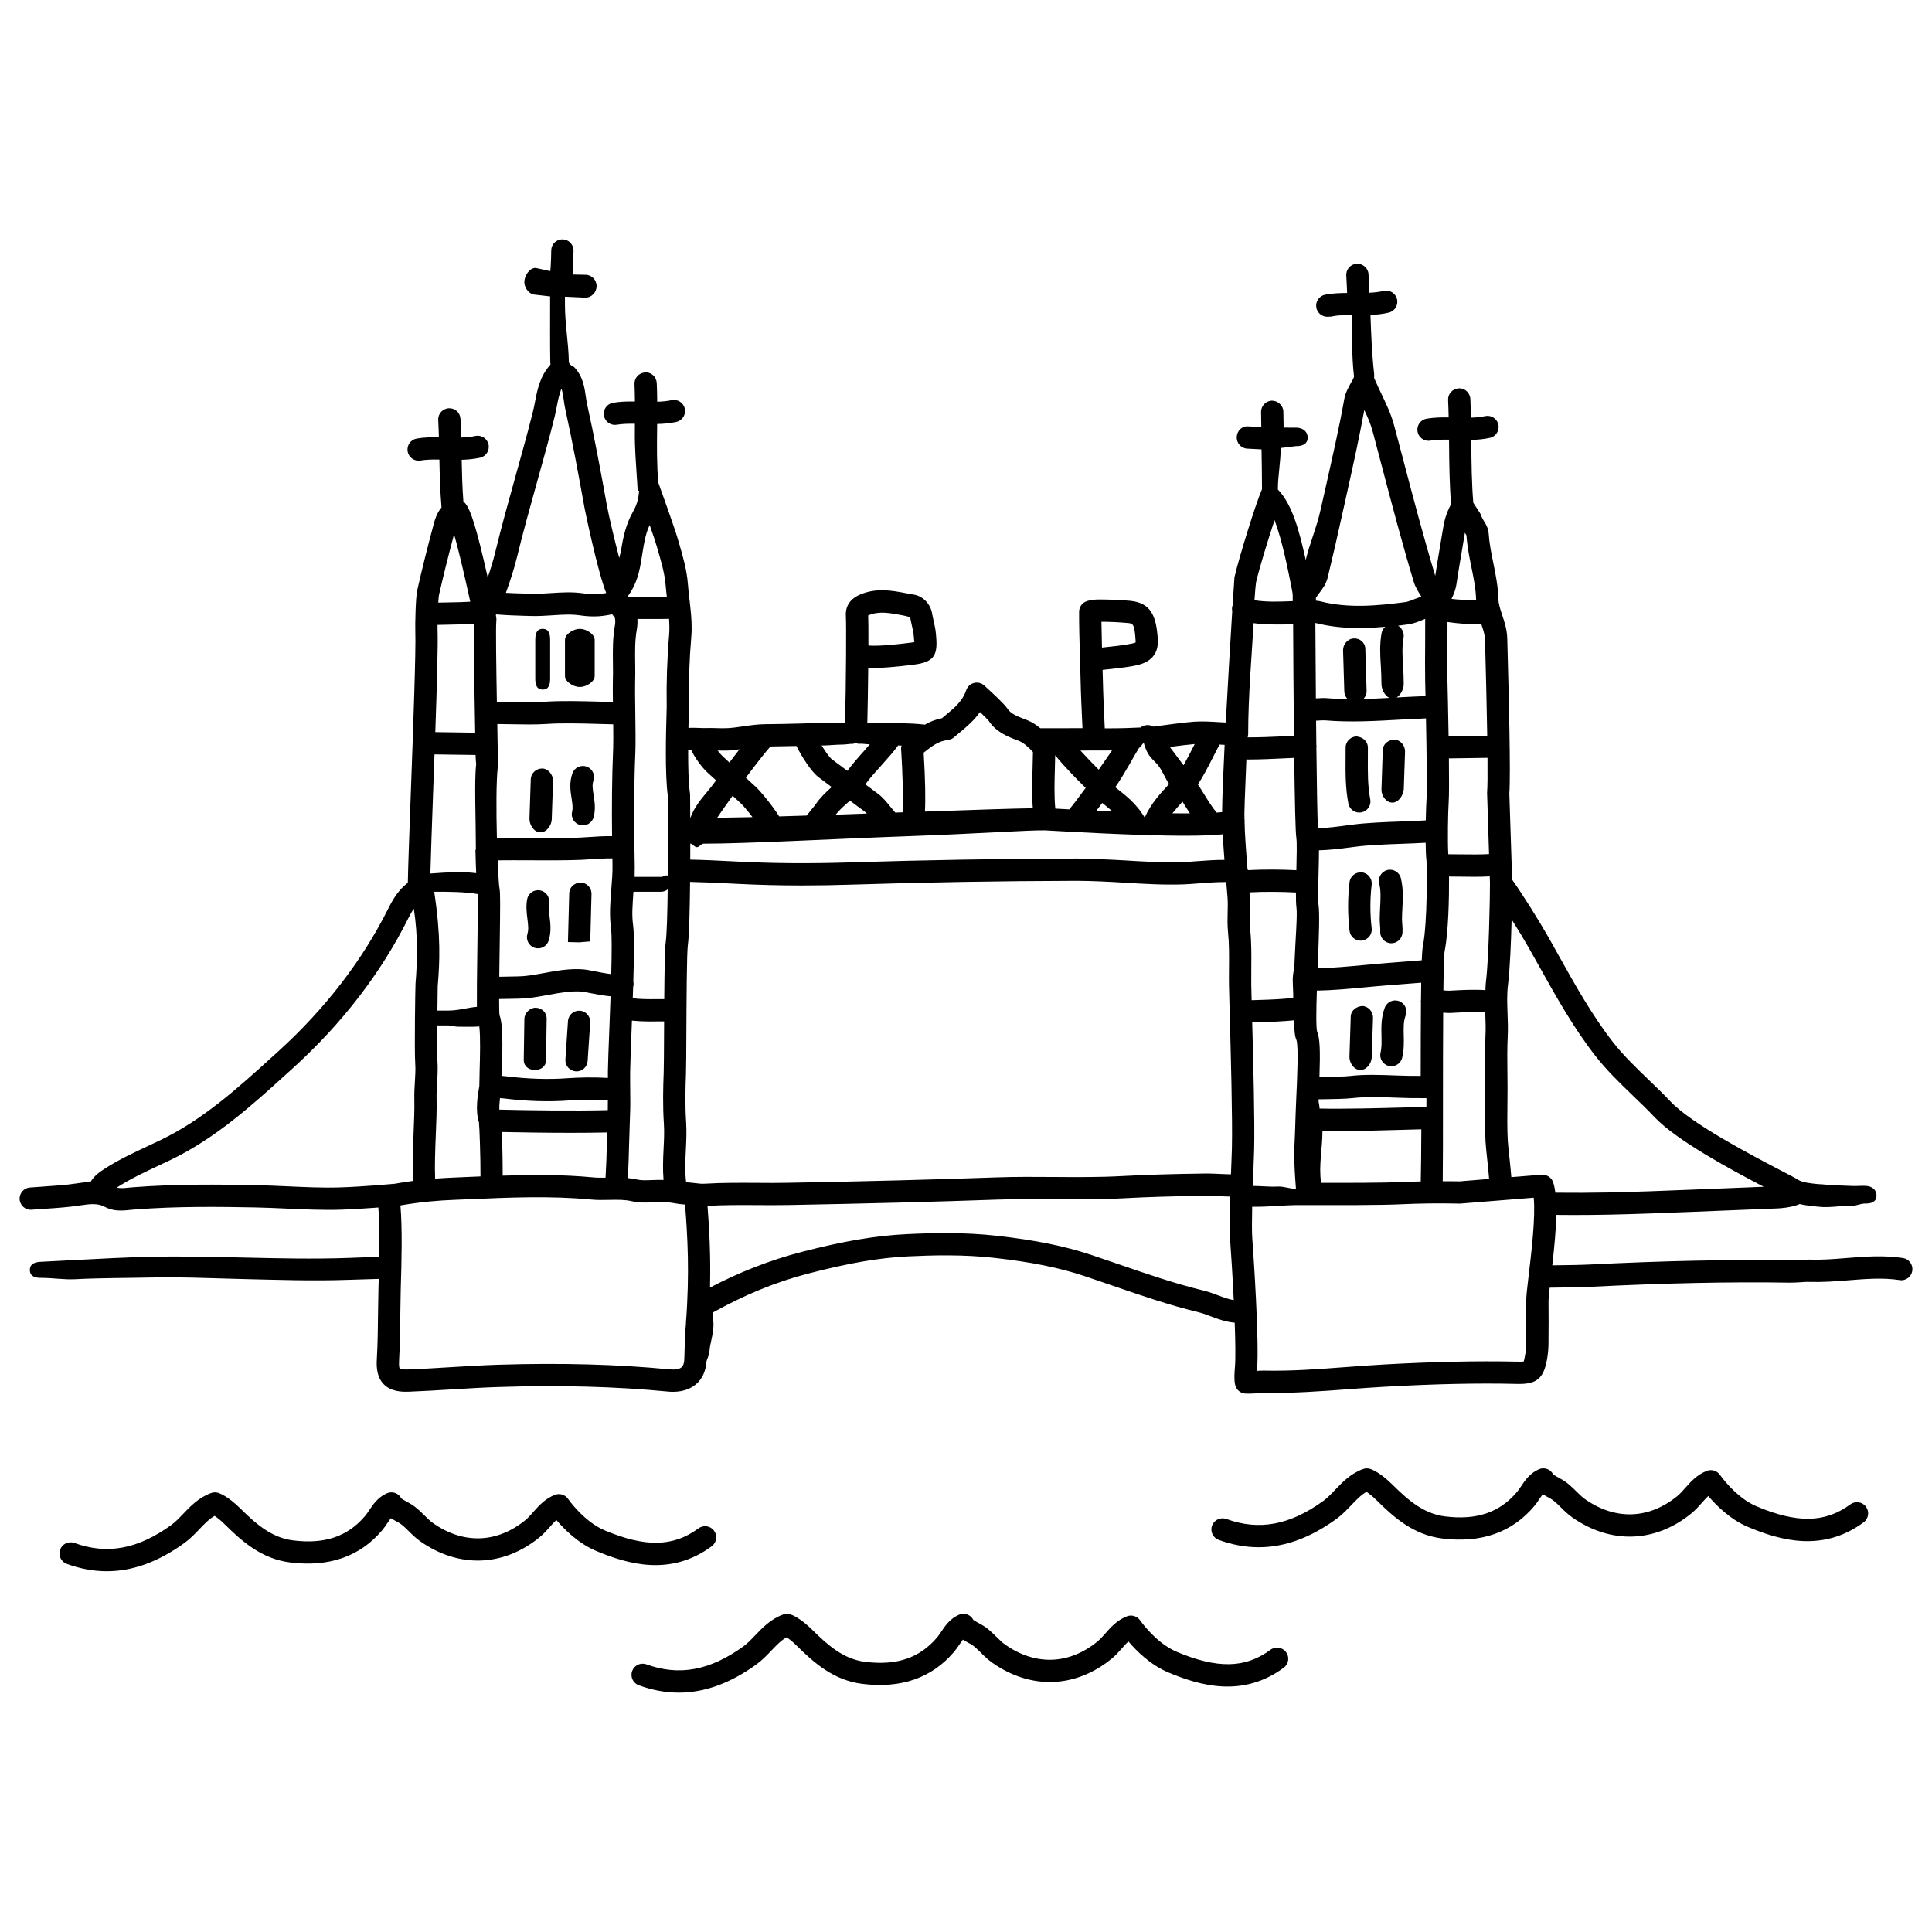 <?xml version="1.0" encoding="UTF-8"?>
<!-- Uploaded to: SVG Repo, www.svgrepo.com, Generator: SVG Repo Mixer Tools -->
<svg fill="#000000" width="800px" height="800px" version="1.1" viewBox="144 144 512 512" xmlns="http://www.w3.org/2000/svg">
 <g>
  <path d="m648.3 477.39c-5.109-0.781-10.117-0.387-14.953 0.004-3.281 0.266-6.383 0.52-9.504 0.414-1.016-0.02-2.051 0.031-3.102 0.098-0.797 0.051-1.578 0.09-2.379 0.094-15.922-0.246-33.316 0.121-53.152 1.109-2.508 0.121-5.578 0.16-8.492 0.195-0.461 0.008-0.898 0.012-1.348 0.02 0.555-4.867 0.984-9.457 1.07-13.363 1.484 0.016 3.019 0.027 4.613 0.027 3.094 0 6.324-0.031 9.453-0.094 7.211-0.152 14.418-0.441 21.629-0.727l14.258-0.574c2.879-0.121 5.758-0.242 8.625-0.348 0.449-0.016 3.609-0.156 5.926-1.156 1.453 0.34 2.938 0.5 4.324 0.641l0.887 0.086c2.836 0.312 5.695-0.363 8.453-0.234 1.191 0.055 2.383-0.625 3.57-0.625h0.172c1.555 0 2.856-0.402 2.945-1.969 0.094-1.629-1.148-2.621-2.773-2.715-1.211-0.07-2.426 0.074-3.637 0.02-2.703-0.125-5.402-0.145-8.094-0.441l-0.93-0.047c-2.082-0.207-4.234-0.406-5.465-1.219-0.617-0.41-1.926-1.078-4.594-2.473-7.621-3.984-23.477-12.266-29.074-18.184-1.891-2-3.879-3.91-5.863-5.82-3.43-3.301-6.668-6.414-9.469-10.012-5.492-7.059-9.949-15.039-14.266-22.766l-2.832-5.051c-2.406-4.234-6.668-11.07-9.566-15.16l-0.746-22.879c0.402-5.051-0.184-27.281-0.469-37.961l-0.082-3.106c-0.059-2.328-0.734-4.363-1.336-6.168-0.504-1.523-0.984-2.961-1.02-4.352-0.086-3.309-0.727-6.477-1.352-9.527-0.531-2.602-1.031-5.062-1.195-7.559-0.109-1.602-0.715-2.578-1.207-3.367-0.305-0.484-0.582-0.941-0.871-1.734-0.078-0.215-0.18-0.422-0.309-0.613l-1.703-2.613c-0.422-4.914-0.484-10.438-0.531-15.816 0-0.285-0.008-0.559-0.008-0.84 1.613-0.039 3.254-0.172 4.926-0.543 1.594-0.348 2.602-1.922 2.254-3.516-0.352-1.59-1.922-2.602-3.516-2.25-1.215 0.266-2.465 0.375-3.75 0.41-0.039-1.691-0.082-3.363-0.16-4.957-0.082-1.625-1.488-2.945-3.098-2.797-1.629 0.082-2.883 1.469-2.797 3.098 0.074 1.477 0.113 3.031 0.148 4.594-1.91-0.027-3.844-0.004-5.836 0.336-1.609 0.27-2.691 1.793-2.418 3.402 0.242 1.441 1.492 2.461 2.906 2.461 0.164 0 0.328-0.012 0.496-0.043 1.582-0.266 3.242-0.285 4.945-0.254 0 0.324 0.008 0.633 0.012 0.957 0.047 5.434 0.113 11.02 0.543 16.113-1.508 2.781-1.891 4.836-2.25 7.137l-0.539 3.207c-0.492 2.871-0.965 5.75-1.414 8.629-0.008-0.031-0.035-0.07-0.043-0.098-3.055-10.152-5.805-20.594-8.461-30.691l-2.367-8.945c-0.816-3.055-2.019-5.574-3.297-8.238-0.648-1.352-1.336-2.812-2.031-4.441 0.02-0.383 0.047-0.754 0-1.168-0.586-5.125-0.785-10.402-0.969-15.516 1.598-0.074 3.219-0.242 4.859-0.633 1.586-0.383 2.562-1.977 2.184-3.559-0.383-1.582-1.969-2.559-3.559-2.184-1.215 0.293-2.477 0.422-3.766 0.484-0.078-1.648-0.121-3.301-0.238-4.949-0.113-1.629-1.523-2.824-3.152-2.734-1.625 0.113-2.852 1.527-2.734 3.152 0.105 1.527 0.148 3.059 0.219 4.59-1.902 0.012-3.828 0.078-5.805 0.449-1.602 0.309-2.652 1.855-2.352 3.453 0.27 1.418 1.508 2.402 2.898 2.402 0.18 0 0.895-0.016 1.078-0.051 1.59-0.309 1.574-0.355 5.512-0.359v0.012c0 5.269-0.133 10.723 0.484 16.113 0.059 0.531-0.516 1.195-1.035 2.227-0.523 1.043-1.242 2.219-1.5 3.688-1.363 7.719-3.172 15.539-4.859 23.105l-1.516 6.68c-0.953 4.348-2.836 8.688-3.867 13.023-1.672-7.41-3.449-14.562-7.383-18.66v-0.195c0-3.371 0.781-7.414 0.73-10.789l4.055-0.504h0.156c1.559 0 2.867-0.547 2.949-2.121 0.082-1.629-1.164-2.684-2.793-2.766l-3.582-0.02c-0.004-0.391-0.008-0.688-0.012-1.074l-0.055-3.18c-0.027-1.633-1.477-2.883-3.004-2.883-1.629 0.031-2.93 1.387-2.902 3.016l0.055 3.231c0.004 0.246 0.004 0.5 0.008 0.742l-3.41-0.172c-1.68-0.203-3.019 1.164-3.102 2.793-0.082 1.629 1.164 3.019 2.793 3.102l3.781 0.199c0.051 3.484 0.121 6.965 0.125 10.465 0 0.02-0.004 0.055-0.004 0.078-1.746 4.062-6.062 18-7.297 23.324-0.02 0.082-0.215 3.004-0.5 7.539-0.012 0.043-0.047 0.074-0.059 0.113-0.129 0.457-0.113 0.906-0.031 1.348-0.477 7.633-1.152 18.977-1.711 29.5-0.492-0.031-0.941-0.035-1.445-0.066-2.352-0.148-4.781-0.293-6.969-0.141-2.426 0.172-7.445 0.852-10.445 1.254-0.141 0.02-0.242 0.031-0.375 0.051-1.027-0.609-2.352-0.551-3.336 0.234-2.441 0.121-5.246 0.219-8.395 0.219h-1.102l-0.07-1.562c-0.18-3.902-0.367-7.816-0.445-11.727l-0.066-2.195c0.531-0.055 1.074-0.117 1.625-0.176 2.144-0.23 4.344-0.477 6.301-0.832 2.121-0.383 7.082-1.273 6.707-7.121-0.391-6.074-1.73-9.691-7.457-10.195-2.766-0.242-5.484-0.336-8.082-0.344-2.078 0.008-3.168 0.391-3.539 0.551-1.062 0.461-1.754 1.504-1.773 2.664-0.039 2.758 0.109 8.477 0.238 12.816 0 0.082 0 0.16 0.008 0.242 0.027 0.926 0.051 1.785 0.074 2.535l0.062 2.168c0.082 3.957 0.27 7.906 0.453 11.863l0.059 1.273-11.172 0.02c-0.996-0.824-2.133-1.605-3.32-2.078l-0.844-0.328c-2.273-0.883-3.715-1.492-4.625-2.887-0.691-1.062-3.684-3.863-6.07-6.035-0.738-0.672-1.762-0.934-2.727-0.672-0.965 0.246-1.734 0.973-2.055 1.918-0.973 2.891-3.07 4.633-5.5 6.648-0.32 0.262-0.633 0.527-0.953 0.793-1.699 0.297-3.156 0.926-4.508 1.688-2.078-0.25-4.144-0.332-5.992-0.375-0.879-0.023-1.719-0.039-2.523-0.082-2.238-0.105-4.5-0.098-6.731-0.074 0.098-3.758 0.184-9.293 0.238-14.539 3.539 0.164 7.875-0.309 12.008-0.824 5.156-0.641 6.445-2.207 6.008-7.281l-0.074-0.867c-0.09-1.164-0.344-2.316-0.605-3.469-0.141-0.621-0.289-1.238-0.391-1.879-0.418-2.59-2.414-4.676-4.844-5.074-0.684-0.109-1.379-0.242-2.066-0.375-3.652-0.691-7.789-1.48-12.078 0.309-3.473 1.426-4.027 3.969-3.883 5.828 0.074 1.016 0.082 5.109 0.051 10.078-0.004 0.105-0.004 0.211 0 0.316-0.039 6.07-0.145 13.301-0.27 17.832-0.293 0-0.602 0.012-0.891 0.008-3.848-0.109-7.398 0.082-11.098 0.176-3.039 0.074-6.078 0.148-9.121 0.168-2.059 0.016-4.004 0.297-5.875 0.57-1.336 0.195-2.664 0.398-4.027 0.473-0.992 0.062-1.988 0.031-2.981 0.004-0.973-0.027-1.941-0.055-2.914-0.02-0.484 0.023-1.055-0.004-1.68-0.027-0.891-0.035-1.887-0.062-2.914-0.027 0.031-1.445 0.066-2.738 0.09-3.668 0.031-1.07 0.051-1.793 0.047-2.039-0.102-6.231 0.102-12.41 0.617-18.379 0.234-2.777 0.016-5.488-0.273-8.117-0.066-0.594-0.133-1.195-0.199-1.781-0.16-1.383-0.328-2.754-0.426-4.129-0.273-3.734-1.359-7.453-2.406-11.047l-0.223-0.766c-0.918-3.156-4.457-12.973-5.215-15.074-0.422-4.715-0.371-9.68-0.312-14.484 0.004-0.344 0.004-0.695 0.008-1.043 1.664-0.035 3.352-0.164 5.074-0.543 1.594-0.348 2.602-1.918 2.254-3.516-0.348-1.59-1.918-2.602-3.516-2.25-1.227 0.266-2.5 0.375-3.797 0.406-0.016-1.652-0.035-3.312-0.121-4.953-0.082-1.629-1.453-2.953-3.102-2.797-1.629 0.082-2.879 1.473-2.793 3.098 0.078 1.508 0.094 3.047 0.109 4.59-1.895-0.023-3.812 0.004-5.789 0.34-1.609 0.27-2.691 1.793-2.418 3.402 0.242 1.441 1.492 2.461 2.906 2.461 0.164 0 0.328-0.012 0.496-0.043 1.539-0.254 3.148-0.281 4.797-0.254-0.004 0.344-0.004 1.32-0.008 1.664-0.066 5.066 0.277 8.188 0.754 16.059h0.402v-1.242c0 2.852-0.48 4.762-1.656 6.828-1.863 3.273-2.625 6.82-3.164 10.254-0.105 0.672-0.355 1.34-0.473 2.012-1.246-4.82-2.707-10.809-3.324-14.23-1.578-8.695-3.234-17.684-5.184-26.477-0.148-0.668-0.25-1.367-0.352-2.059-0.336-2.402-0.754-5.391-3.074-7.82-0.188-0.199-1.41-0.566-1.426-1.434-0.082-5.008-1.027-10.027-1.027-15.047v-2.188l5.398 0.246h0.035c1.613 0 2.934-1.398 2.953-3.023 0.02-1.629-1.285-3.019-2.918-3.035l-3.445-0.066c0.023-0.48 0.047-0.969 0.07-1.453 0.086-1.695 0.176-3.391 0.176-4.91 0-1.629-1.324-2.957-2.953-2.957-1.629 0-2.953 1.32-2.953 2.949 0 1.422-0.082 3.012-0.168 4.594-0.027 0.562-0.055 0.32-0.082 0.879l-3.887-0.848h-0.039c-1.613 0-2.934 2.09-2.953 3.711-0.02 1.629 1.309 3.363 2.938 3.387l3.891 0.449v2.25c0 5.059-0.043 10.113 0.043 15.168 0.004 0.23 0.035 0.438 0.055 0.66-2.758 2.988-3.484 6.629-4.106 9.883-0.168 0.898-0.344 1.777-0.559 2.641-1.449 5.766-3.047 11.488-4.644 17.211-1.801 6.465-3.672 13.145-5.285 19.797-0.574 2.367-1.277 4.656-2.035 6.879-2.973-13.156-4.543-18.172-6.09-19.801-0.105-0.109-0.234-0.191-0.359-0.289-0.289-3.863-0.383-7.438-0.453-11.098 1.594-0.047 3.211-0.18 4.859-0.543 1.59-0.348 2.602-1.918 2.254-3.516-0.352-1.59-1.914-2.602-3.516-2.25-1.207 0.266-2.453 0.375-3.731 0.406-0.043-1.594-0.102-3.234-0.188-4.953-0.082-1.629-1.41-2.875-3.102-2.797-1.629 0.082-2.879 1.473-2.793 3.098 0.082 1.59 0.133 3.106 0.176 4.594-1.918-0.027-3.859-0.004-5.859 0.336-1.605 0.27-2.691 1.793-2.422 3.402 0.242 1.441 1.492 2.461 2.91 2.461 0.164 0 0.328-0.012 0.496-0.043 1.605-0.27 3.281-0.285 5.012-0.25 0.078 4.148 0.184 8.176 0.559 12.688-1.305 1.516-1.82 3.445-2.184 4.832-1.73 6.488-3.082 11.918-4.246 17.09-0.438 1.926-0.582 9.191-0.512 10.934 0.191 5.016-0.578 25.992-1.195 42.848-0.387 10.492-0.723 19.723-0.789 23.758-2.363 1.797-3.879 4.223-5.098 6.672-6.945 13.926-16.816 26.738-29.324 38.086l-1.402 1.27c-9.078 8.242-18.461 16.758-29.715 22.156l-3.16 1.492c-4.059 1.898-8.258 3.859-12.168 6.449-1.148 0.758-2.375 1.723-3.215 3.141-1.336 0.051-2.602 0.238-3.75 0.414-2.769 0.426-5.562 0.609-8.512 0.805-1.277 0.082-2.555 0.164-3.828 0.273-1.625 0.129-2.832 1.559-2.703 3.184 0.133 1.621 1.59 2.856 3.184 2.699 1.242-0.098 2.488-0.18 3.734-0.262 2.953-0.195 6-0.398 9.02-0.863 2.898-0.434 4.789-0.633 6.688 0.391 1.398 0.746 2.836 0.957 4.184 0.957 0.891 0 1.738-0.09 2.519-0.172l1.004-0.094c11.211-0.891 22.555-0.746 32.309-0.555 2.703 0.055 5.406 0.176 8.117 0.301 4.715 0.215 9.59 0.434 14.445 0.289 3.07-0.094 6.141-0.312 9.207-0.527l0.645-0.055c0.262 2.824 0.352 7.168 0.262 13.066l-8.273 0.305c-9.215 0.332-18.617 0.105-27.715-0.102-8.145-0.191-16.562-0.391-24.879-0.195-6.68 0.152-13.441 0.516-19.984 0.863-2.981 0.16-5.965 0.32-8.945 0.461-1.629 0.078-2.887 0.641-2.809 2.269 0.062 1.574 1.367 1.988 2.934 1.988h0.141c2.996 0 5.992 0.516 8.984 0.355 6.496-0.348 13.215-0.301 19.801-0.449 8.176-0.188 16.531 0.211 24.609 0.402 9.184 0.215 18.676 0.543 28.055 0.203l7.926-0.242c-0.023 0.809-0.043 1.598-0.07 2.445l-0.109 6.324c-0.043 4.129-0.086 8.398-0.328 12.547-0.113 1.914-0.043 4.68 1.832 6.598 1.871 1.906 4.578 2.066 6.719 1.977 3.75-0.141 7.5-0.371 11.242-0.598 4.172-0.25 8.34-0.512 12.504-0.641 16.402-0.527 31.055-0.125 44.777 1.203 0.492 0.051 0.961 0.074 1.402 0.074 3.035 0 4.961-1.047 6.078-1.988 1.648-1.395 2.617-3.434 2.789-5.894 0.051-0.707 0.793-1.758 0.824-2.992 0.039-1.5 1.055-4.465 1.055-6.887v-0.008-0.031c0-1.395-0.398-2.606-0.129-3.238 8.152-4.555 16.445-8.031 25.359-10.336 10.625-2.75 18.637-4.148 26.391-4.523 6.348-0.305 14.598-0.535 22.875 0.406 9.777 1.098 17.078 2.578 23.773 4.797 2.559 0.852 5.09 1.723 7.641 2.606 7.262 2.504 14.762 5.086 22.441 6.945 1.273 0.312 2.422 0.75 3.543 1.176 1.84 0.695 3.867 1.441 6.234 1.648 0.184 5.019 0.25 9.52 0.055 11.801-0.133 1.551-0.246 3.32 0.059 4.688 0.297 1.312 1.449 2.254 2.789 2.297 0 0 0.262 0.008 0.711 0.008 0.215 0 0.48-0.004 0.777-0.008 0.766-0.016 1.352-0.07 1.891-0.121 0.41-0.039 0.777-0.082 1.277-0.07 7.699 0.148 15.215-0.418 22.5-0.961 3.172-0.234 6.356-0.473 9.586-0.652 13.141-0.742 24.617-1.008 35.074-0.758 5.25 0.145 7.109-1.344 8.043-6.481 0.242-1.332 0.379-2.754 0.391-4.231 0.043-3.754 0.043-7.512 0.008-11.262-0.004-0.59 0.129-1.926 0.312-3.527 0.688-0.012 1.391-0.02 2.106-0.031 2.988-0.035 6.141-0.078 8.715-0.203 19.703-0.984 36.965-1.355 52.77-1.102 0.957 0.004 1.902-0.047 2.856-0.105 0.855-0.055 1.699-0.137 2.531-0.086 3.449 0.094 6.859-0.168 10.164-0.43 4.707-0.379 9.164-0.73 13.59-0.059 1.629 0.266 3.117-0.863 3.363-2.473 0.234-1.621-0.871-3.125-2.484-3.375zm-205.44-168.29c1.383 0.121 1.797 0.156 2.086 4.688 0.016 0.273 0 0.426 0.012 0.465-0.328 0.188-1.297 0.363-2.031 0.492-1.684 0.309-3.731 0.527-5.731 0.738-0.391 0.043-0.781 0.082-1.16 0.125-0.062-2.367-0.121-4.84-0.145-6.836 2.242 0.008 4.586 0.117 6.969 0.328zm109.12 91.125c4.422 7.918 8.988 16.102 14.762 23.52 3.059 3.934 6.606 7.34 10.031 10.645 1.922 1.848 3.84 3.691 5.668 5.629 5.879 6.219 20.176 13.887 28.957 18.484-1.75 0.074-3.508 0.141-5.258 0.215l-14.242 0.57c-7.176 0.285-14.348 0.57-21.52 0.723-4.805 0.098-9.812 0.113-14.191 0.062-0.148-1.07-0.34-2.062-0.629-2.856-0.465-1.234-1.715-1.996-3.004-1.914l-8.035 0.652c-0.125-1.617-0.316-3.418-0.508-5.211-0.191-1.789-0.379-3.449-0.438-4.543-0.164-3.141-0.129-6.394-0.09-9.547 0.016-1.402 0.031-2.809 0.031-4.211 0-1.426-0.016-2.859-0.035-4.285-0.035-3.125-0.074-6.356 0.082-9.48 0.105-2.082 0.027-4.125-0.047-6.098-0.098-2.637-0.191-5.129 0.121-7.621 0.508-3.965 0.805-11.266 0.965-17.309 1.723 2.734 3.398 5.512 4.562 7.566zm-76.133 14.738c0.766-0.023 1.539-0.051 2.293-0.07 2.969-0.082 5.852-0.227 8.797-0.5 0.039 2.914 0.242 4.41 0.656 5.281 0.562 1.746 0.141 10.773-0.059 15.113-0.082 1.719-0.148 3.227-0.176 4.316-0.043 1.504-0.109 3.758-0.172 5.203-0.211 4.648-0.367 6.859 0.254 14.73h-0.234c-1.406 0-2.996-0.68-4.652-0.586-2.133 0.121-4.457-0.168-6.535-0.16 0.074-2.094 0.148-4.262 0.207-5.852 0.066-1.715 0.117-3.16 0.137-3.867 0.176-7.191-0.219-22.84-0.516-33.609zm-154.54-106.96c0.102 1.465 0.129 2.906 0.012 4.328-0.531 6.16-0.742 12.547-0.637 18.977 0.004 0.215-0.016 0.848-0.043 1.773-0.137 4.836-0.457 16.094 0.34 21.828 0.043 5.316 0.066 13.98 0.016 21.199-0.504-0.398-1.113 0.273-1.809 0.273h-7c0.008-3.938 0.043-1.965 0.031-2.481-0.168-8.363-0.309-19.844 0.164-30.824 0.086-1.871 0.027-6.504-0.031-10.762-0.043-3.211-0.082-6.262-0.043-7.269 0.07-1.738 0.047-3.539 0.023-5.285-0.043-3.129-0.086-6.109 0.441-9.016 0.172-0.93 0.199-1.852 0.145-2.719 1.105-0.004 2.246-0.004 3.383 0.008 1.703 0.016 3.391 0 5.008-0.031zm5.898 34.816c1.109 2.336 2.949 4.66 4.231 5.863 0.777 0.727 1.559 1.406 2.34 2.129-2.773 3.828-5.312 5.891-6.762 9.824h-0.098c-0.012-3.938-0.031-5.664-0.035-6.012 0-0.129-0.012-0.246-0.031-0.387-0.398-2.707-0.496-7.148-0.484-11.398 0.289-0.012 0.551-0.02 0.84-0.02zm20.969-0.996c2.293-0.027 4.594-0.074 6.891-0.129 1.395 2.852 4.004 6.867 5.812 8.23l3.527 2.652c-1.551 1.379-3.199 3-4.102 4.379-0.23 0.359-0.793 1.027-1.367 1.73-0.473 0.574-0.836 1.031-1.16 1.449-2.496 0.082-4.922 0.152-7.285 0.223-1.738-2.781-4.879-6.617-6.215-7.848l-2.363-2.172c-0.086-0.082-0.168-0.156-0.254-0.238 2.594-3.465 5.035-6.602 6.516-8.277zm29.34 5.078c1.688-1.879 3.301-3.672 4.5-5.348 0.312 0.008 0.594 0.023 0.91 0.031-0.047 0.242-0.145 0.477-0.129 0.73 0.402 6.262 0.617 13.539 0.422 16.961-0.652 0.023-1.301 0.047-1.961 0.07-0.316-0.379-0.633-0.738-0.945-1.125-1.215-1.516-2.371-2.945-3.691-3.906-1.109-0.805-2.195-1.637-3.293-2.457 1.074-1.5 2.699-3.312 4.188-4.957zm69.609-5.945h0.012c1.121 3.938 2.551 4.207 3.961 6.102 0.977 1.309 1.922 3.625 2.738 4.707-2.055 2.238-4.691 4.938-6.465 8.871h-0.031c-2.344-3.938-5.481-6.176-7.789-8.016 2.586-3.664 5.023-8.414 6.328-10.457 0.414-0.02 0.832-1.207 1.246-1.207zm10.969 16.637c0.395 0.641 0.809 1.309 1.23 1.973-1.355 0.008-2.891 0-4.629-0.023 0.867-1.055 1.781-2.109 2.676-3.106 0.238 0.379 0.477 0.75 0.723 1.156zm-19.273 1.461c-1.359-0.059-2.785-0.121-4.269-0.191 0.5-0.66 1.02-1.355 1.555-2.078 0.781 0.625 1.73 1.406 2.715 2.269zm-11.457-0.559c-1.199-0.066-2.43-0.133-3.695-0.203-0.309-3.191-0.219-6.961-0.113-10.668 0.035-1.191 0.062-2.352 0.082-3.481 2.188 2.738 5.539 6.184 8.078 8.664-1.832 2.504-3.441 4.633-4.352 5.688zm-6.398 5.559 1.484 0.082c9.473 0.543 17.094 0.895 23.277 1.098 0.082 0.008 0.16 0.059 0.246 0.059 0.094 0 0.184-0.035 0.285-0.043 0.766 0.023 1.508 0.047 2.231 0.07 0.129 0.016 0.25 0.102 0.387 0.102 0.113 0 0.211-0.074 0.328-0.082 10.008 0.27 15.609 0.102 18.832-0.242 0.105 2.031 0.277 4.418 0.457 6.777-2.211-0.012-4.801 0.148-7.664 0.371-1.273 0.098-2.402 0.191-3.211 0.219-5.055 0.188-10.262-0.133-15.293-0.438-4.176-0.25-8.414-0.406-12.793-0.508-20.414 0.051-40.656 0.398-60.172 1.02-10.551 0.34-20.242 0.273-29.633-0.203l-1.961-0.098c-3.609-0.184-7.223-0.359-10.84-0.43 0.008-1.781 0.008-2.594 0.008-4.254 0.531 0.004 1.113 0.957 1.742 0.957h0.02 0.016c0.555 0 1.129-0.93 1.75-0.93 11.641 0 34.609-1.285 55.363-2.027 16.684-0.594 31.078-1.602 35.141-1.5zm88.977-43.57c0.082 1.324 0.168 3.512 0.164 4.832-0.004 1.633 1.309 3.832 2.938 3.832h0.012c1.625 0 2.945-2.176 2.953-3.805 0.008-1.453-0.082-3.344-0.176-4.801-0.164-2.566-0.32-5.215 0.125-7.531 0.242-1.27-0.391-2.586-1.453-3.195 0.891-0.102 1.793-0.242 2.672-0.355 1.434-0.184 2.773-0.746 3.961-1.227 0.168-0.07 0.363-0.152 0.555-0.23 0.008 2.211 0.004 4.469-0.012 6.758-0.023 3.332-0.047 6.656 0.008 9.828 0.027 1.195 0.059 2.504 0.09 3.887-2.141 0.082-4.273 0.172-6.488 0.301-3.301 0.188-6.664 0.379-9.969 0.457 0.539-0.555 0.871-1.312 0.844-2.144l-0.34-11.203c-0.047-1.625-1.477-2.781-3.035-2.699-1.629 0.047-2.91 1.566-2.859 3.195l0.328 10.887c0.023 0.777 0.355 1.469 0.863 1.98-1.863-0.023-3.695-0.082-5.469-0.23-0.711-0.066-1.738-0.031-2.926 0.051-0.059-6.91-0.105-13.859-0.137-19.984 3.879 0.98 7.746 1.352 11.555 1.352 2.348 0 4.664-0.141 6.953-0.352-0.457 0.414-0.82 0.945-0.945 1.598-0.574 3.062-0.391 5.977-0.211 8.801zm26.535-11.016c0.008 0 0.02-0.285 0.027-0.25 0.516 1.547 1 2.844 1.035 4.289l0.082 3.031c0.141 5.289 0.383 14.375 0.512 22.438-1.578 0.035-3.309 0.031-5.062 0.047-1.789 0.023-3.559 0.031-5.176 0.066-0.105-6.387-0.25-12.523-0.305-14.668-0.055-3.047-0.027-6.328-0.004-9.613 0.016-2.125 0.023-3.902 0.016-5.973 2.969 0.422 5.957 0.633 8.691 0.633h0.184zm-7.863 97.043-0.43 0.023c-0.43 0.027-1.047-0.035-1.672-0.086 0.066-5.457 0.168-9.504 0.344-10.438 1.008-5.117 1.188-14.09 1.156-19.723 1.039 0 2.109 0.016 3.195 0.031 1.172 0.016 2.359 0.035 3.531 0.035 1.383 0 2.738-0.035 4.062-0.105l0.059 1.875c0 3.602-0.285 19.883-1.078 26.086-0.094 0.738-0.09 1.453-0.129 2.18-3.09-0.203-6.414-0.027-9.039 0.121zm-50.625 2.477c-0.754 0.023-1.531 0.051-2.293 0.074-0.055-1.969-0.09-3.461-0.098-4.16-0.016-1.43-0.004-2.863 0.008-4.289 0.031-3.328 0.062-6.769-0.289-10.246-0.141-1.395-0.105-2.867-0.07-4.414 0.035-1.434 0.066-2.871-0.023-4.305-0.016-0.211-0.051-0.633-0.094-1.164 3.801-0.207 8.598-0.168 12.309 0.035-0.012 1.801 0.023 3.172 0.145 4.07 0.266 1.953-0.301 8.789-0.539 14.82-0.062 1.449-0.453 2.773-0.453 4.023v0.016 0.02c0 1.863 0.168 3.527 0.129 4.992-2.992 0.305-5.652 0.449-8.73 0.527zm37.637-74.312c2.137-0.121 4.199-0.207 6.273-0.297 0.18 9.238 0.316 19.328 0.129 21.785-0.059 0.824-0.137 2.871-0.184 5.25-2.062 0.117-4.184 0.211-6.363 0.285-4.508 0.16-9.172 0.328-13.34 0.871l-1.094 0.145c-2.512 0.34-5.266 0.719-7.789 0.758-0.152-3.438-0.289-11.66-0.402-21.5 0.008-0.09 0.051-0.176 0.047-0.273 0-0.082-0.043-0.148-0.055-0.234-0.023-2.102-0.043-4.266-0.066-6.477 0.961-0.07 1.918-0.121 2.367-0.09 6.606 0.57 13.656 0.168 20.477-0.223zm22.469 19.438 0.52 16.227c-2.293 0.133-4.836 0.102-7.324 0.074-1.184-0.016-2.348-0.031-3.473-0.027-0.227-3.297-0.066-11.512 0.098-13.785 0.125-1.723 0.117-6.356 0.059-11.621 1.602-0.039 3.363-0.059 5.148-0.074 1.754-0.02 3.488-0.039 5.082-0.074 0.035 4.234 0.016 7.668-0.109 9.281zm-36.254 14.457 1.07-0.141c3.891-0.508 8.406-0.668 12.781-0.824 2.09-0.074 4.129-0.16 6.121-0.27 0.023 1.93 0.082 3.641 0.215 4.602 0.109 1.531 0.336 16.324-0.969 22.926-0.113 0.574-0.203 1.828-0.277 3.617-3.297 0.273-6.957 0.555-9.984 0.789-1.621 0.125-3.441 0.297-5.352 0.477-4.027 0.379-8.449 0.777-12.254 0.867 0.012-0.32 0.027-0.66 0.039-0.965 0.332-8.324 0.508-13.543 0.195-15.844-0.176-1.32-0.074-5.277 0.016-8.773 0.059-2.285 0.098-4.141 0.105-5.691 2.797-0.07 5.668-0.422 8.293-0.77zm-8.781 48.883c-0.316-1.16-0.238-5.969-0.078-10.934 4.102-0.07 8.773-0.492 13.02-0.898 1.879-0.176 3.66-0.348 5.25-0.465 2.844-0.219 6.242-0.48 9.383-0.738-0.02 1.402-0.039 2.945-0.055 4.617-0.012 0.141-0.062 0.27-0.055 0.414 0.004 0.062 0.039 0.109 0.047 0.168-0.047 5.312-0.062 11.887-0.066 19.5-2.047 0.02-4.188-0.027-6.488-0.109-4.129-0.156-8.395-0.316-12.172 0.125-1.641 0.191-4.981 0.238-7.66 0.277-0.18 0.004-0.34 0.008-0.516 0.008 0.234-6.797 0.129-10.422-0.609-11.965zm-5.512-51.359c0.188 1.086 0.082 5.312 0 8.52-3.894-0.207-8.809-0.238-12.82-0.016-0.02-0.121-0.09-0.227-0.129-0.348-0.363-4.43-0.746-9.68-0.77-12.363 0.031-0.27 0.027-0.547-0.035-0.848-0.082-1.035 0.145-7.434 0.512-15.781 0.199 0 0.375 0.016 0.578 0.016 3.094 0 6.562-0.168 9.734-0.32 0.82-0.039 1.602-0.078 2.371-0.109 0.133 10.777 0.316 19.832 0.559 21.25zm5.879 69.234c0.285-0.004 0.543-0.008 0.844-0.012 2.965-0.043 6.32-0.086 8.27-0.316 3.32-0.402 8.113-0.242 12.012-0.09 2.254 0.082 3.527 0.125 7.465 0.109v0.941 1.395c-3.938 0.039-3.938 0.082-5.664 0.129-7.094 0.199-16.055 0.43-22.652 0.297 0.027-0.738-0.316-1.551-0.273-2.453zm-6.731-125.86c0.035 7.871 0.102 18.332 0.219 29.602-0.836 0.039-1.695 0.012-2.586 0.055-3.219 0.152-6.66 0.293-9.676 0.281 0.016-0.266 0.129-0.566 0.129-0.836v-0.02-0.012c0-10.059 0.969-21.289 1.445-29.402 3.512 0.492 6.938 0.332 10.363 0.332h0.105zm-227.93 44.93c0.125-3.449 0.254-6.984 0.383-10.48 1.66 0.012 3.547 0.047 5.465 0.078 1.906 0.035 3.758 0.066 5.422 0.078 0.02 1.344 0.16 2.266 0.156 2.457-0.527 4.461-0.078 14.527-0.078 22.641v0.023c0 0.008-0.117 0.016-0.117 0.023 0.074 2.273 0.102 4.379 0.199 6.172-3.891-0.453-7.746-0.215-11.469 0.059-0.215 0.016-0.453 0.027-0.668 0.043 0.125-4.754 0.402-12.727 0.707-21.094zm17.617 58.641c-0.078-0.516-0.109-2.133-0.109-4.293 0.73-0.016 1.488-0.031 2.262-0.039 1.98-0.027 3.961-0.062 5.32-0.203 1.848-0.188 3.672-0.523 5.504-0.859 3.074-0.566 5.981-1.094 8.891-0.871 0.391 0.035 1.121 0.191 2.016 0.375 2.152 0.426 3.965 0.738 5.539 0.879-0.105 3.051-0.223 6.121-0.332 8.898-0.184 4.676-0.344 8.754-0.375 11.059-0.008 0.555 0.004 1.117 0.004 1.672-3.816-0.227-7.856-0.121-10.578 0.074-5.148 0.383-10.66 0.207-16.395-0.508-0.395-0.051-0.777-0.082-1.148-0.109 0.012-0.449 0.023-0.918 0.035-1.398 0.195-7.125 0.258-12.375-0.633-14.676zm29.938-39.961c0.043 2.121-0.129 4.234-0.312 6.481-0.277 3.371-0.562 6.859-0.078 10.508 0.242 1.84 0.199 6.574 0.055 12.082-1.512-0.172-3.512-0.578-4.566-0.789-1.191-0.238-2.176-0.418-2.695-0.461-3.676-0.301-7.121 0.332-10.438 0.941-1.672 0.309-3.34 0.617-5.043 0.793-1.23 0.129-3.012 0.148-4.789 0.172-0.727 0.008-1.445 0.023-2.141 0.039 0.027-2.582 0.07-5.293 0.105-7.703 0.164-11.113 0.184-14.508-0.027-15.59-0.156-0.785-0.348-3.715-0.508-7.555 2.68-0.035 5.602-0.02 8.551-0.008 4.676 0.02 9.512 0.043 13.496-0.117 0.531-0.02 1.262-0.074 2.113-0.129 1.449-0.098 4.231-0.293 6.25-0.262 0.008 0.527 0.016 1.082 0.027 1.598zm0.188-37.129c0.031 2.734 0.043 5.231-0.012 6.394-0.352 8.105-0.371 16.18-0.293 23.246-1.91-0.031-4.133 0.086-6.57 0.262-0.785 0.055-1.461 0.098-1.949 0.121-3.848 0.152-8.617 0.125-13.227 0.113-3.031-0.016-6.027-0.023-8.773 0.008-0.184-7.125-0.199-15.113 0.242-18.887 0.051-0.457 0.047-1.391-0.133-11.02 0-0.098-0.004-0.211-0.004-0.312 1.102 0.008 2.258 0.027 3.441 0.051 1.66 0.031 3.352 0.062 4.973 0.062 1.652 0 3.234-0.035 4.633-0.129 4.098-0.277 9.008-0.145 13.766-0.012 1.332 0.039 2.633 0.074 3.906 0.102zm-47.434 44.371h0.043c4.004 0 7.805 0 11.504 0.613 0.059 2.348-0.031 8.758-0.109 13.863-0.117 7.894-0.16 13.262-0.129 16.023-2.438 0.176-4.894 0.984-7.465 0.984h-3.004c0.035-3.938 0.074-6.113 0.086-6.473 0.535-6.441 0.863-13.207-0.926-25.012zm17.262 57.742c-0.043-1.004 0.043-2.047 0.172-3.043 0.293 0.016 0.578 0.023 0.891 0.062 6.113 0.766 12.016 0.949 17.555 0.539 3.316-0.242 7.035-0.254 10.137-0.051 0 0.879 0 1.746-0.02 2.621-8.824 0.227-21.285 0.055-28.734-0.129zm35.453-32.496c0.152-0.484 0.148-0.988 0.047-1.48 0.211-7.121 0.262-12.473-0.051-14.836-0.387-2.91-0.168-4.996 0.082-8.93h7.32c0.672 0 1.266-0.23 1.762-0.609-0.082 6.414-0.238 11.875-0.523 13.965-0.23 1.707-0.328 7.356-0.391 15.094-0.695 0-1.395 0-2.086 0.008-2.176 0.027-4.242 0.004-6.262-0.227 0.039-1.035 0.074-2.016 0.102-2.984zm28.492-48.715c0.707 0.656 1.969 2.172 3.133 3.695-3.469 0.082-6.625 0.141-9.359 0.172 1.168-1.723 2.586-3.734 4.098-5.828zm32.879 2.231c0.172 0.125 0.375 0.309 0.582 0.52-2.758 0.094-5.519 0.191-8.266 0.285 0.758-1.02 2.289-2.441 3.781-3.703 1.305 0.969 2.59 1.957 3.902 2.898zm-66.934-52.301c0.18 0.277 0.395 0.52 0.648 0.719 0.211 0.625 0.23 1.438 0.098 2.152-0.633 3.481-0.582 6.863-0.539 10.137 0.023 1.633 0.047 3.266-0.02 4.898-0.031 0.828-0.016 2.891 0.012 5.348-1.191-0.027-2.418-0.062-3.668-0.094-4.887-0.129-9.941-0.273-14.332 0.027-2.512 0.168-5.859 0.109-9.094 0.055-1.258-0.02-2.484-0.039-3.656-0.047-0.156-8.945-0.324-19.926-0.137-21.465 0.031-0.273 0.027-0.555-0.016-0.828l-0.121-0.727c0.043-0.051 0.094-0.086 0.137-0.137 2.461 0.207 4.981 0.312 7.445 0.375l1.824 0.047c1.934 0.051 3.801-0.07 5.617-0.188 2.559-0.168 4.973-0.324 7.273 0.016 1.25 0.188 2.504 0.285 3.731 0.285 1.656 0 3.246-0.234 4.797-0.574zm-36.625 2.508c-0.121 3.984 0.051 14.227 0.293 27.012 0.012 0.625 0.023 1.25 0.035 1.867-1.594-0.012-3.387-0.043-5.207-0.078-1.875-0.035-3.715-0.066-5.363-0.078 0.43-12.324 0.746-23.25 0.605-26.906-0.016-0.383-0.016-0.914-0.012-1.504 1.156-0.039 2.348-0.062 3.551-0.078 2.043-0.023 4.117-0.086 6.098-0.234zm-10.285 147.07c-0.145-3.523 0.012-7.606 0.176-11.594 0.145-3.5 0.281-6.801 0.207-9.68-0.031-1.336 0.055-2.676 0.137-4.016 0.113-1.82 0.227-4.019 0.09-5.949-0.086-1.301-0.094-5.438-0.066-9.375h3.016c0.812 0 1.629 0.332 2.457 0.332 1.875 0 3.773 0.086 5.691-0.059 0.328 2.766 0.184 8.066 0.09 11.453-0.043 1.621-0.082 3.125-0.086 4.324-0.445 2.512-1.113 6.508-0.102 9.648 0.152 1.184 0.438 9.793 0.41 14.316-1.176 0.047-2.371 0.094-3.539 0.148l-3.859 0.168c-1.406 0.059-2.977 0.152-4.621 0.281zm17.664-12.371c4.945 0.109 11.785 0.219 18.363 0.219 3.371 0 6.652-0.031 9.574-0.098-0.027 0.949-0.07 1.902-0.094 2.856l-0.121 4.398c-0.051 1.457-0.133 2.914-0.211 4.371l-0.02 0.363c-1.145 0.016-2.25 0.02-3.324-0.086-7.953-0.758-15.996-0.715-23.93-0.457 0.012-3.32-0.078-8.152-0.238-11.566zm33.398 12.062c0.082-1.496 0.164-2.996 0.215-4.496l0.125-4.453c0.051-2.008 0.113-4.012 0.195-6.016 0-0.055 0.027-0.098 0.023-0.152 0-0.027-0.016-0.047-0.016-0.074 0.012-0.273 0.012-0.543 0.027-0.816 0.117-2.453 0.09-4.918 0.062-7.375-0.016-1.543-0.035-3.078-0.016-4.606 0.031-2.273 0.188-6.293 0.371-10.906 0.035-0.922 0.07-1.793 0.102-2.691 1.535 0.152 3.055 0.23 4.543 0.23 0.672 0 1.344-0.008 2.008-0.016 0.66-0.008 1.324-0.004 1.98-0.004-0.004 0.98-0.008 1.953-0.016 2.977-0.023 5.012-0.043 9.211-0.098 10.594-0.152 3.953-0.27 8.648 0.051 13.547 0.141 2.191 0.031 4.41-0.086 6.754-0.129 2.637-0.242 5.356-0.004 8.133-1.094-0.016-2.121 0.008-3.062 0.047-1.566 0.07-2.805 0.117-4.031-0.156-0.812-0.184-1.598-0.293-2.379-0.375zm20.52 1.637c-0.945 0.07-1.723-0.035-2.723-0.152-0.695-0.082-1.457-0.164-2.332-0.223-0.367-2.731-0.238-5.519-0.09-8.465 0.117-2.406 0.242-4.894 0.082-7.426-0.305-4.633-0.188-9.141-0.043-12.934 0.055-1.406 0.078-5.688 0.102-10.797 0.043-8.402 0.105-21.094 0.391-23.207 0.355-2.625 0.523-9.477 0.594-16.773 3.531 0.078 7.055 0.242 10.578 0.422l1.965 0.098c5.578 0.285 11.254 0.426 17.145 0.426 4.203 0 8.516-0.074 12.98-0.215 19.461-0.625 39.648-0.969 60-1.02 4.234 0.035 8.336 0.242 12.418 0.496 5.168 0.316 10.504 0.641 15.863 0.445 0.879-0.031 2.09-0.121 3.461-0.23 2.16-0.168 5.359-0.418 7.68-0.375 0.051 0.617 0.102 1.223 0.148 1.754 0.105 1.25 0.184 2.168 0.207 2.527 0.082 1.25 0.047 2.516 0.016 3.773-0.039 1.664-0.082 3.387 0.098 5.152 0.32 3.148 0.289 6.281 0.262 9.598-0.012 1.473-0.027 2.941-0.008 4.414 0.012 1.047 0.086 3.703 0.184 7.266 0.293 10.617 0.781 28.387 0.594 36.086-0.016 0.695-0.066 2.012-0.129 3.691-0.039 0.969-0.078 2.055-0.121 3.191-0.664-0.027-1.375-0.035-2.019-0.066-1.727-0.082-3.375-0.176-5.086-0.145-8.406 0.105-15.352 0.324-21.848 0.672-5.938 0.32-12.027 0.285-17.914 0.238-5.004-0.039-10.188-0.07-15.305 0.109-16.457 0.582-34.027 1.043-55.297 1.434-2.707 0.059-5.418 0.035-8.133 0.016-4.477-0.02-9.109-0.059-13.719 0.219zm163.21-0.223c-0.688-4.633 0.355-9.055 0.355-13.676v-0.098c0 0.035 2.332 0.055 3.953 0.055 5.715 0 11.797-0.18 17.688-0.348 1.664-0.047 3.062-0.086 4.566-0.125-0.004 5.738-0.102 10.734-0.152 13.82-1.723 0.039-3.156 0.07-4.84 0.148-5.019 0.242-15.023 0.238-21.57 0.223zm32.293-21.496c0-7.141 0.004-16.008 0.055-23.605 0.758 0.059 1.496 0.098 2.059 0.074l0.43-0.027c2.57-0.141 5.859-0.324 8.66-0.105 0.004 0.16 0.004 0.336 0.012 0.496 0.07 1.859 0.145 3.707 0.051 5.578-0.164 3.309-0.125 6.637-0.086 9.852 0.016 1.402 0.031 2.809 0.031 4.211 0 1.383-0.016 2.758-0.031 4.144-0.039 3.242-0.078 6.602 0.098 9.934 0.066 1.172 0.254 2.949 0.461 4.856 0.176 1.633 0.371 3.473 0.492 5.055l-7.848 0.637c-1.535-0.035-2.973-0.023-4.449-0.031 0.062-4.418 0.066-12.277 0.066-21.066zm8.793-133.04c-2.207 0.062-4.422 0.059-6.527-0.219 0.656-1.324 1.117-2.691 1.254-3.602 0.512-3.394 1.09-6.781 1.668-10.164l0.551-3.289c0.023-0.164 0.051-0.328 0.074-0.484 0.035 0.059 0.066 0.109 0.098 0.16 0.324 0.516 0.324 0.535 0.328 0.648 0.195 2.887 0.758 5.656 1.305 8.332 0.598 2.941 1.16 5.715 1.234 8.508 0.008 0.039 0.012 0.074 0.016 0.109zm-39.324-5.949c1.32-5.441 2.57-10.891 3.766-16.355l1.477-6.656c1.555-6.961 3.125-14.137 4.445-21.305 0.895 1.895 1.691 3.699 2.219 5.695l2.359 8.926c2.672 10.152 5.434 20.645 8.52 30.898 0.414 1.371 1.141 2.523 1.781 3.535 0.094 0.148 0.137 0.242 0.223 0.387-0.59 0.195-1.168 0.41-1.723 0.633-0.902 0.363-1.832 0.734-2.519 0.824-7.356 0.957-15.164 1.715-22.648-0.242-0.363-0.094-0.699-0.109-1.039-0.137 0-0.203 0.004-0.469 0.004-0.785 0.254-0.363 0.516-0.738 0.758-1.059 0.949-1.242 1.93-2.516 2.379-4.359zm-14.098-15.156c2.184 5.836 3.699 13.93 4.441 17.609 0.207 1.031 0.375 1.848 0.375 2.375v1.496c0 0.008-0.199 0.008-0.363 0.016-3.449 0.137-6.672 0.242-9.777-0.254 0.164-2.488 0.332-4.191 0.418-4.738 0.895-3.863 3.137-11.168 4.906-16.504zm-13.898 77.395c-0.379 0.047-0.863 0.09-1.445 0.133-1.137-1.34-2.238-3.106-3.305-4.84-0.57-0.934-1.125-1.812-1.684-2.641 1.227-1.777 2.586-4.375 4.234-7.629 0.555-1.09 1.066-2.094 1.512-2.926 0.457 0.027 0.902 0.051 1.352 0.078-0.375 7.574-0.645 14.176-0.664 17.824zm-7.266-18.039c-0.066 0.133-0.133 0.254-0.199 0.395-0.801 1.566-1.836 3.606-2.762 5.231-0.578-0.777-1.188-1.586-1.82-2.434-0.605-0.816-1.215-1.629-1.812-2.426 2.426-0.32 5.027-0.645 6.594-0.766zm-21.906 1.688c-1.039 1.527-2.258 3.289-3.531 5.102-1.555-1.555-3.316-3.387-4.852-5.074l7.238-0.016c0.395-0.004 0.758-0.008 1.145-0.012zm-43.535-2.754c0.605-0.062 1.18-0.309 1.641-0.711 0.504-0.438 1.016-0.863 1.52-1.277 1.824-1.516 3.809-3.168 5.375-5.434 1.133 1.07 2.043 1.973 2.262 2.254 1.996 3.055 5.012 4.223 7.438 5.164l0.789 0.309c1.117 0.445 2.562 1.785 3.547 2.871-0.012 1.332-0.055 2.734-0.094 4.176-0.105 3.633-0.203 7.344 0.062 10.723-5.777 0.098-16.406 0.449-28.594 0.887 0.191-3.441 0.086-8.641-0.332-15.609 2.176-1.766 4.012-3.109 6.387-3.352zm-20.859-33.117c2.676-1.102 5.481-0.574 8.727 0.039 0.738 0.137 1.477 0.281 2.18 0.582 0.121 0.75 0.293 1.504 0.461 2.25 0.195 0.871 0.41 1.73 0.477 2.617l0.078 0.91c0.023 0.254 0.047 0.531 0.066 0.785-0.316 0.047-0.711 0.098-1.215 0.16-2.629 0.332-7.535 0.938-10.945 0.738 0.016-3.723 0-6.738-0.062-7.984 0.062-0.02 0.141-0.055 0.234-0.098zm-4.465 34.121c0.266 0.09 0.523-0.156 0.812-0.156h0.141c0.402 0 0.781 0.277 1.129 0.129 0.852-0.012 1.707 0.16 2.566 0.152-0.449 0.508-0.91 1.105-1.371 1.613-1.684 1.871-3.305 3.711-4.543 5.418-0.164-0.121-0.332-0.223-0.496-0.348l-3.664-2.742c-0.562-0.434-1.68-2-2.676-3.613 1.785-0.023 3.566-0.223 5.305-0.25 0.957 0.02 1.871-0.188 2.797-0.203zm-32.555 1.766c0.902-0.055 1.789-0.195 2.68-0.312-0.855 1.094-1.746 2.266-2.672 3.496-0.605-0.562-1.215-1.117-1.82-1.684-0.402-0.379-0.848-0.914-1.289-1.492 1.039 0.027 2.082 0.051 3.102-0.008zm-23.977-47.23c0.387-1.582 0.645-3.211 0.902-4.84 0.441-2.797 0.863-5.457 1.961-7.68 0.797 2.285 1.504 4.387 1.832 5.508l0.227 0.781c0.965 3.297 1.961 6.707 2.184 9.824 0.074 0.957 0.188 1.922 0.301 2.883-1.395 0.023-2.891 0.012-4.359 0-2.019-0.016-4.008-0.004-5.859 0.059 0.016-0.109 0.008-0.281 0.023-0.406 1.652-2.231 2.5-4.945 2.789-6.129zm-32.285-4.086c1.59-6.559 3.445-13.191 5.234-19.598 1.613-5.773 3.223-11.551 4.684-17.363 0.242-0.969 0.438-1.969 0.629-2.977 0.328-1.707 0.656-3.262 1.215-4.633 0.293 0.859 0.449 1.852 0.602 2.949 0.117 0.859 0.238 1.707 0.422 2.527 1.926 8.684 3.547 17.617 5.137 26.355 0.031 0.184 3.438 16.758 5.707 22.32-1.902 0.371-3.973 0.41-6.086 0.086-2.938-0.43-5.781-0.242-8.535-0.07-1.676 0.109-3.363 0.23-5.059 0.176l-1.852-0.047c-1.684-0.043-3.387-0.098-5.059-0.188 1.09-3.031 2.144-6.172 2.961-9.539zm-16.691-6.012c1.066 3.731 2.5 9.723 4.293 17.895-1.664 0.105-3.438 0.156-5.207 0.18-1.102 0.016-2.199 0.031-3.273 0.062 0.059-0.938 0.121-1.688 0.18-1.98 1.105-4.887 2.379-10.016 4.008-16.156zm-21.141 172.6c-2.992 0.211-5.984 0.418-8.973 0.512-4.637 0.152-9.391-0.074-13.996-0.281-2.754-0.125-5.508-0.246-8.262-0.309-9.887-0.191-21.406-0.336-32.891 0.57l-1.156 0.109c-1.16 0.125-2.207 0.188-2.949-0.051 3.414-2.199 7.059-3.938 10.918-5.742l3.211-1.516c12.027-5.769 21.734-14.582 31.125-23.109l1.398-1.266c13.055-11.844 23.363-25.238 30.637-39.82 0.469-0.938 0.93-1.727 1.406-2.453 1.176 7.473 0.902 14.418 0.453 19.914-0.051 0.668-0.328 17.719-0.074 21.148 0.109 1.539 0.008 3.144-0.094 4.84-0.094 1.512-0.18 3.023-0.145 4.527 0.066 2.68-0.066 5.887-0.207 9.285-0.172 4.246-0.336 8.59-0.156 12.438-1.539 0.207-3.148 0.449-4.867 0.762zm82.129 46.395c-0.059 0.844-0.301 1.449-0.711 1.793-0.582 0.496-1.684 0.684-3.102 0.555-13.98-1.355-28.879-1.75-45.535-1.23-4.223 0.137-8.445 0.398-12.676 0.652-3.699 0.227-7.402 0.453-11.109 0.594-1.746 0.066-2.234-0.188-2.258-0.188-0.016-0.023-0.27-0.469-0.172-2.137 0.246-4.289 0.293-8.625 0.336-12.824l0.105-6.176c0.234-7.078 0.441-16.375-0.086-22.141 5.789-1.004 10.359-1.316 14.055-1.469l3.879-0.164c10.727-0.469 21.816-0.953 32.523 0.066 1.688 0.168 3.309 0.137 4.875 0.098 2.106-0.043 4.086-0.082 5.988 0.355 1.992 0.453 3.742 0.383 5.598 0.301 1.031-0.047 2.141-0.098 3.414-0.039 1 0.047 1.746 0.176 2.449 0.297 0.797 0.137 1.547 0.254 2.414 0.305 0.09 0.004 0.148 0.016 0.238 0.023 0.641 8.371 1.254 17.941 0.223 31.418 0 0.035 0.012 0.062 0.012 0.094-0.188 1.961-0.301 4.273-0.367 7.102-0.027 1.113-0.047 2.07-0.094 2.715zm141.73-17.188c-1.312-0.492-2.664-1.008-4.242-1.391-7.414-1.797-14.793-4.336-21.922-6.793-2.57-0.891-5.144-1.77-7.727-2.629-7.098-2.356-14.812-3.914-25.008-5.059-8.688-0.984-17.34-0.75-23.91-0.434-8.172 0.398-16.734 1.852-27.762 4.703-8.398 2.172-16.551 5.379-24.324 9.453 0.215-8.66-0.211-15.66-0.66-21.645 4.332-0.254 8.777-0.234 13.086-0.207 2.762 0.016 5.523 0.035 8.281-0.016 21.305-0.398 38.906-0.855 55.398-1.438 4.996-0.176 10.105-0.145 15.051-0.105 5.981 0.051 12.156 0.086 18.273-0.242 6.414-0.352 13.281-0.559 21.605-0.664 1.562-0.031 3.113 0.059 4.719 0.137 0.668 0.035 1.414 0.039 2.109 0.066-0.133 4.676-0.199 9.289-0.016 11.641 0.199 2.598 0.625 9.098 0.953 15.805-1.27-0.219-2.504-0.652-3.906-1.184zm81.402 12.617c-0.008 1.141-0.109 2.223-0.297 3.231-0.156 0.867-0.277 1.344-0.359 1.602-0.289 0.027-0.809 0.059-1.746 0.035-10.609-0.234-22.234 0.02-35.539 0.766-3.262 0.184-6.484 0.422-9.688 0.66-7.477 0.559-14.531 1.105-21.941 0.945-0.672-0.008-1.211 0.023-1.785 0.082 0.008-0.145 0.023-0.305 0.035-0.465 0.613-7.051-0.949-30.535-1.262-34.562-0.129-1.699-0.109-4.934-0.031-8.48 2.312 0.066 4.773-0.109 7.035-0.238 1.574-0.086 3.09-0.172 4.434-0.195 0.531-0.012 2.16-0.004 4.418 0 6.82 0.016 18.234 0.047 23.836-0.23 4.809-0.227 9.742-0.277 15.383-0.164l19.5-1.57c0.523 5.008-0.633 14.711-1.301 20.305-0.406 3.383-0.691 5.828-0.684 7.133 0.031 3.719 0.031 7.434-0.008 11.148z"/>
  <path d="m504.23 359.34c0.188 0 0.383-0.02 0.574-0.055 1.598-0.316 2.641-1.871 2.328-3.469-0.684-3.504-0.66-7.078-0.633-10.863l0.008-2.848c-0.008-1.629-1.312-2.762-2.965-2.938-1.633 0.008-2.949 1.34-2.941 2.969l-0.008 2.769c-0.027 3.914-0.055 7.953 0.742 12.043 0.281 1.414 1.516 2.391 2.894 2.391z"/>
  <path d="m509.75 384.45c-0.055 1.059-0.109 2.113-0.109 3.16 0 0.562 0.039 1.121 0.082 1.684 0.039 0.496 0.094 0.996 0.055 1.492-0.125 1.625 1.086 3.047 2.711 3.176 0.078 0.004 0.156 0.008 0.234 0.008 1.527 0 2.816-1.176 2.941-2.719 0.062-0.812 0.012-1.617-0.055-2.43-0.031-0.398-0.066-0.793-0.066-1.191 0-0.953 0.055-1.906 0.102-2.867 0.137-2.57 0.277-5.227-0.398-8.02-0.383-1.582-1.977-2.57-3.562-2.176-1.582 0.383-2.559 1.977-2.176 3.559 0.477 1.953 0.359 4.074 0.242 6.324z"/>
  <path d="m297.88 377.88c-1.645 0.035-2.988 1.238-3.031 2.871l-0.336 12.902 2.953 0.078 2.961-0.246 0.328-12.566c0.043-1.637-1.246-2.992-2.875-3.039z"/>
  <path d="m504.57 393.29c0.113 0 0.23-0.008 0.352-0.02 1.617-0.191 2.777-1.66 2.586-3.277-0.449-3.828-0.449-7.707 0-11.531 0.191-1.617-0.969-3.086-2.586-3.277-1.605-0.156-3.086 0.965-3.277 2.586-0.504 4.281-0.504 8.629 0 12.914 0.18 1.504 1.449 2.606 2.926 2.606z"/>
  <path d="m512.04 426.48c0.23 0.055 0.465 0.082 0.688 0.082 1.336 0 2.543-0.91 2.871-2.262 0.496-2.074 0.449-4.039 0.406-5.938-0.047-1.992-0.086-3.707 0.496-5.238 0.582-1.523-0.18-3.227-1.703-3.809-1.512-0.582-3.227 0.176-3.809 1.703-1 2.613-0.938 5.199-0.883 7.484 0.035 1.59 0.074 3.094-0.242 4.422-0.383 1.578 0.59 3.172 2.176 3.555z"/>
  <path d="m285.71 427.55h0.043c1.609 0 2.93-0.941 2.953-2.555l0.164-11.027c0.023-1.629-1.277-2.883-2.91-2.906-1.453-0.043-2.969 1.332-2.996 2.953l-0.164 10.875c-0.02 1.625 1.281 2.66 2.91 2.66z"/>
  <path d="m287.82 310.65c-1.629 0-1.969 1.324-1.969 2.953v10.188c0 1.629 0.34 2.953 1.969 2.953 1.629 0 1.969-1.324 1.969-2.953v-10.191c0-1.629-0.336-2.949-1.969-2.949z"/>
  <path d="m504.47 427.55h0.102c1.582 0 2.894-1.75 2.949-3.344l0.344-10.438c0.055-1.629-1.223-3.117-2.856-3.172-1.527 0.109-2.992 1.164-3.047 2.793l-0.344 10.648c-0.055 1.625 1.223 3.512 2.852 3.512z"/>
  <path d="m296.59 427.92c0.066 0.004 0.133 0.008 0.195 0.008 1.543 0 2.844-1.199 2.945-2.758l0.68-10.188c0.105-1.625-1.125-3.035-2.75-3.137-1.637-0.109-3.035 1.125-3.141 2.75l-0.68 10.188c-0.105 1.625 1.125 3.027 2.75 3.137z"/>
  <path d="m287.71 347.66c-1.629-0.008-2.996 1.223-3.051 2.856l-0.344 10.426c-0.055 1.629 1.219 3.637 2.848 3.637h0.105c1.582 0 2.894-1.84 2.949-3.43l0.344-10.145c0.055-1.625-1.223-3.285-2.852-3.344z"/>
  <path d="m301.25 350.94c0.555-1.535-0.234-3.223-1.766-3.781-1.535-0.547-3.223 0.238-3.781 1.766-0.891 2.449-0.52 4.785-0.227 6.664 0.207 1.34 0.395 2.496 0.145 3.453-0.41 1.574 0.539 3.188 2.117 3.598 0.246 0.062 0.496 0.09 0.738 0.09 1.312 0 2.512-0.887 2.859-2.211 0.555-2.141 0.242-4.109-0.027-5.84-0.23-1.465-0.426-2.719-0.059-3.738z"/>
  <path d="m512.96 356.7h0.094c1.586 0 2.91-2.039 2.965-3.633l0.332-9.855c0.055-1.629-1.219-3.152-2.852-3.207-1.582 0.074-2.996 1.145-3.051 2.773l-0.344 10.43c-0.055 1.629 1.227 3.492 2.856 3.492z"/>
  <path d="m289.5 383.37c0.281-1.605-0.801-3.133-2.402-3.414-1.613-0.27-3.137 0.797-3.414 2.406-0.328 1.867-0.105 3.617 0.086 5.164 0.191 1.523 0.355 2.836 0.004 3.965-0.492 1.559 0.379 3.211 1.934 3.699 0.297 0.09 0.59 0.133 0.887 0.133 1.254 0 2.422-0.809 2.812-2.066 0.738-2.356 0.465-4.535 0.223-6.469-0.152-1.238-0.305-2.418-0.129-3.418z"/>
  <path d="m297.66 310.65c-1.629 0-3.938 1.324-3.938 2.953v9.508c0 1.629 2.305 2.953 3.938 2.953 1.629 0 3.938-1.324 3.938-2.953l-0.004-9.512c0-1.629-2.305-2.949-3.934-2.949z"/>
  <path d="m245.27 549.54c0.535-0.629 1.004-1.32 1.469-2.016 0.309-0.457 0.578-0.855 0.836-1.191 0.598 0.375 1.273 0.742 2.012 1.141 0.91 0.492 1.797 1.371 2.734 2.297 0.887 0.883 1.891 1.875 3.094 2.715 10.18 7.133 21.973 6.738 31.555-1.082 1.082-0.887 1.949-1.863 2.781-2.801 0.582-0.66 1.129-1.273 1.688-1.789 2.055 2.418 5.777 6.172 10.434 8.145 8.613 3.648 19.887 6.82 30.734-1.18 1.312-0.969 1.59-2.816 0.621-4.129-0.969-1.316-2.82-1.586-4.129-0.621-6.672 4.922-14.125 5.07-24.926 0.496-5.449-2.309-9.586-8.238-9.625-8.293-0.781-1.133-2.246-1.578-3.516-1.074-2.609 1.031-4.258 2.894-5.711 4.539-0.707 0.805-1.383 1.559-2.09 2.141-7.527 6.144-16.434 6.438-24.434 0.824-0.797-0.559-1.539-1.297-2.328-2.074-1.141-1.129-2.434-2.406-4.098-3.305-1.047-0.562-1.664-0.941-2.019-1.176-0.605-1.207-1.969-1.855-3.32-1.547-0.184 0.043-0.363 0.105-0.535 0.184-2.375 1.074-3.648 2.977-4.672 4.504-0.344 0.512-0.676 1.023-1.07 1.488-4.633 5.465-10.711 7.531-19.113 6.477-5.719-0.715-9.871-4.418-13.969-8.473-3.168-3.137-5.375-3.969-5.785-4.106-0.625-0.199-1.301-0.195-1.922 0.027-3.273 1.18-5.469 3.477-7.402 5.5-1.07 1.125-2.086 2.184-3.195 2.992-8.84 6.387-16.988 7.894-25.652 4.742-1.52-0.547-3.223 0.23-3.781 1.762-0.559 1.535 0.23 3.227 1.762 3.785 3.566 1.297 7.094 1.949 10.605 1.949 6.844 0 13.633-2.481 20.527-7.461 1.551-1.117 2.797-2.426 4.008-3.691 1.371-1.434 2.586-2.707 4.031-3.523 0.617 0.41 1.527 1.094 2.656 2.211 4.66 4.613 9.84 9.195 17.395 10.137 10.289 1.285 18.48-1.582 24.352-8.523z"/>
  <path d="m315.31 585.07c-1.527-0.543-3.223 0.23-3.781 1.762-0.559 1.535 0.23 3.227 1.762 3.785 3.566 1.297 7.094 1.949 10.605 1.949 6.844 0 13.629-2.477 20.523-7.457 1.551-1.121 2.801-2.43 4.012-3.695 1.367-1.43 2.586-2.703 4.027-3.516 0.617 0.406 1.527 1.09 2.656 2.211 4.66 4.613 9.84 9.195 17.395 10.133 10.293 1.297 18.477-1.578 24.352-8.516 0.531-0.625 1.004-1.316 1.469-2.012 0.312-0.457 0.578-0.855 0.836-1.191 0.602 0.375 1.277 0.742 2.019 1.145 0.91 0.488 1.793 1.367 2.734 2.293 0.887 0.883 1.891 1.875 3.094 2.715 10.176 7.133 21.973 6.731 31.555-1.082 1.086-0.887 1.949-1.863 2.781-2.805 0.582-0.66 1.125-1.273 1.688-1.789 2.055 2.422 5.777 6.176 10.434 8.148 8.617 3.652 19.898 6.809 30.73-1.184 1.312-0.969 1.59-2.816 0.621-4.129s-2.82-1.59-4.129-0.621c-6.672 4.93-14.121 5.074-24.926 0.5-5.449-2.309-9.586-8.238-9.625-8.297-0.781-1.129-2.234-1.574-3.516-1.074-2.609 1.031-4.258 2.894-5.711 4.543-0.707 0.805-1.383 1.559-2.09 2.141-7.523 6.137-16.43 6.438-24.434 0.824-0.793-0.555-1.539-1.297-2.328-2.074-1.141-1.129-2.434-2.41-4.098-3.301-1.047-0.566-1.664-0.945-2.019-1.18-0.602-1.211-1.973-1.859-3.32-1.547-0.184 0.043-0.363 0.105-0.535 0.184-2.379 1.074-3.648 2.977-4.672 4.504-0.34 0.508-0.676 1.02-1.066 1.484-4.633 5.465-10.707 7.535-19.113 6.477-5.719-0.711-9.871-4.414-13.969-8.465-3.168-3.144-5.383-3.977-5.793-4.109-0.617-0.195-1.297-0.191-1.914 0.027-3.273 1.176-5.469 3.473-7.402 5.496-1.07 1.121-2.086 2.184-3.199 2.992-8.844 6.375-16.996 7.875-25.652 4.731z"/>
  <path d="m634.37 542.67c-6.672 4.922-14.129 5.07-24.926 0.496-5.449-2.309-9.586-8.238-9.625-8.293-0.781-1.129-2.242-1.582-3.516-1.074-2.609 1.031-4.258 2.894-5.711 4.539-0.707 0.805-1.383 1.559-2.09 2.141-7.527 6.144-16.43 6.441-24.434 0.824-0.797-0.559-1.539-1.297-2.328-2.074-1.141-1.129-2.434-2.406-4.098-3.305-1.047-0.562-1.664-0.941-2.019-1.176-0.605-1.207-1.969-1.863-3.32-1.547-0.184 0.043-0.363 0.105-0.535 0.184-2.375 1.074-3.648 2.977-4.672 4.504-0.344 0.512-0.676 1.023-1.07 1.488-4.629 5.465-10.711 7.531-19.113 6.477-5.719-0.715-9.871-4.418-13.969-8.473-3.168-3.137-5.375-3.969-5.785-4.106-0.625-0.203-1.305-0.195-1.922 0.027-3.273 1.18-5.469 3.477-7.402 5.5-1.07 1.125-2.086 2.184-3.195 2.992-8.844 6.387-16.988 7.894-25.652 4.742-1.527-0.547-3.223 0.23-3.781 1.762-0.559 1.535 0.23 3.227 1.762 3.785 3.566 1.297 7.094 1.949 10.605 1.949 6.844 0 13.633-2.481 20.527-7.461 1.551-1.117 2.797-2.426 4.008-3.691 1.371-1.434 2.586-2.707 4.031-3.523 0.617 0.41 1.527 1.094 2.656 2.211 4.66 4.613 9.84 9.195 17.395 10.137 10.289 1.297 18.477-1.578 24.352-8.516 0.535-0.629 1.004-1.32 1.469-2.016 0.309-0.457 0.578-0.855 0.836-1.191 0.598 0.375 1.273 0.742 2.012 1.141 0.91 0.492 1.797 1.371 2.734 2.297 0.887 0.883 1.891 1.875 3.094 2.715 10.18 7.133 21.977 6.738 31.555-1.082 1.082-0.887 1.949-1.863 2.781-2.801 0.582-0.66 1.129-1.273 1.688-1.789 2.055 2.418 5.777 6.172 10.434 8.145 8.617 3.648 19.887 6.816 30.734-1.18 1.312-0.969 1.59-2.816 0.621-4.129-0.969-1.32-2.82-1.598-4.129-0.629z"/>
 </g>
</svg>